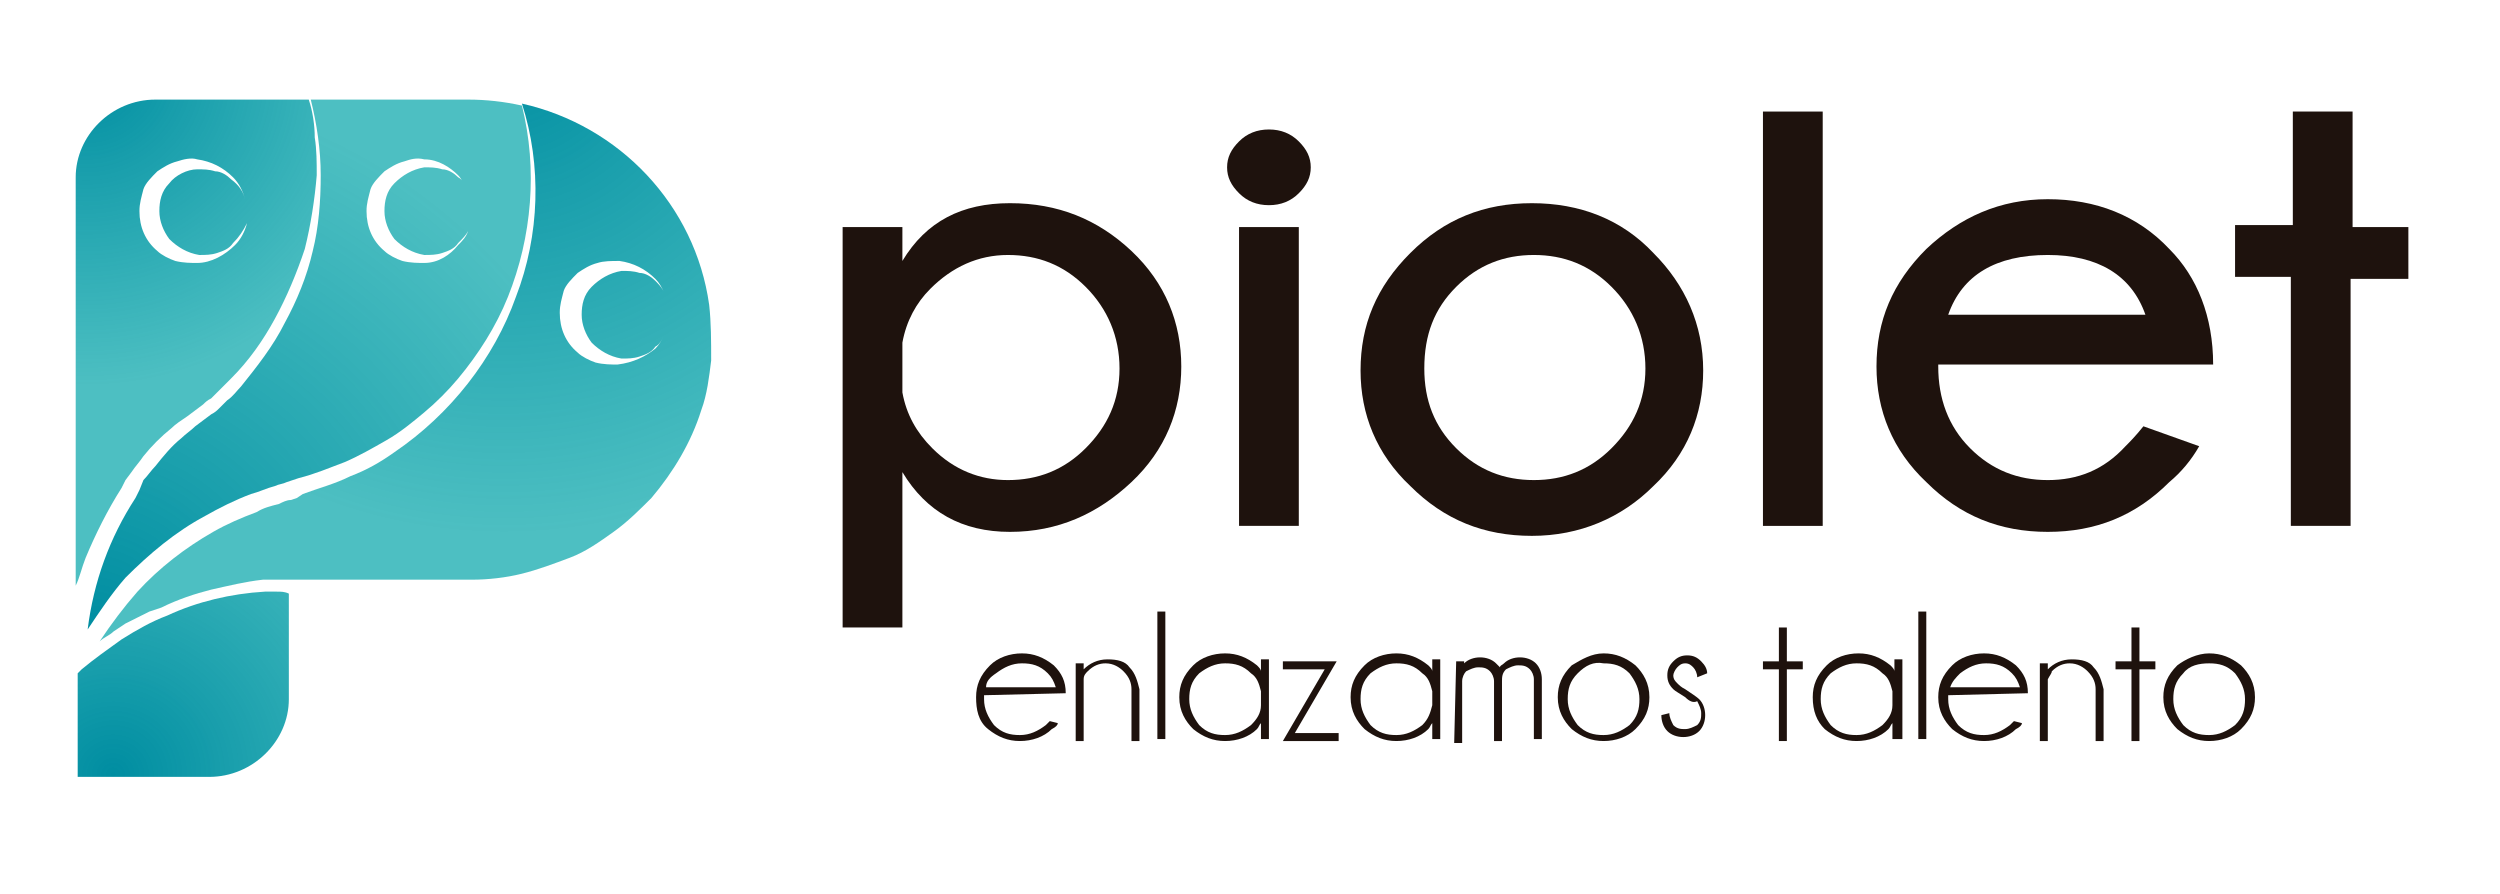 <?xml version="1.0" encoding="utf-8"?>
<!-- Generator: Adobe Illustrator 25.0.1, SVG Export Plug-In . SVG Version: 6.00 Build 0)  -->
<svg version="1.1" id="Capa_1" xmlns="http://www.w3.org/2000/svg" xmlns:xlink="http://www.w3.org/1999/xlink" x="0px" y="0px"
	 viewBox="0 0 125.5 44.9" style="enable-background:new 0 0 125.5 44.9;" xml:space="preserve">
<style type="text/css">
	.st0{fill:url(#SVGID_1_);}
	.st1{fill:url(#SVGID_2_);}
	.st2{fill:#1E120D;}
	.st3{fill:url(#SVGID_3_);}
	.st4{fill:url(#SVGID_4_);}
</style>
<radialGradient id="SVGID_1_" cx="-221.558" cy="420.572" r="1" gradientTransform="matrix(18.232 0 0 -18.027 4045.108 7620.574)" gradientUnits="userSpaceOnUse">
	<stop  offset="0" style="stop-color:#008DA1"/>
	<stop  offset="1" style="stop-color:#02A4A8;stop-opacity:0.7"/>
</radialGradient>
<path class="st0" d="M13.9,29.7l-0.6,0c-1.7,0.1-3.4,0.5-4.9,1.2c-0.8,0.3-1.5,0.7-2.3,1.2c-0.7,0.5-1.4,1-2,1.5l-0.2,0.2V39h6.6
	c2.2,0,4-1.8,4-3.9v-5.3C14.3,29.7,14.1,29.7,13.9,29.7z"/>
<radialGradient id="SVGID_2_" cx="-226.081" cy="428.324" r="1" gradientTransform="matrix(27.875 0 0 -27.561 6306.722 11836.734)" gradientUnits="userSpaceOnUse">
	<stop  offset="0" style="stop-color:#008DA1"/>
	<stop  offset="1" style="stop-color:#02A4A8;stop-opacity:0.7"/>
</radialGradient>
<path class="st1" d="M26.2,5.3C25.3,5.1,24.4,5,23.5,5h-7.9c0.3,1.2,0.5,2.5,0.5,3.8c0,1.3-0.1,2.6-0.4,3.8
	c-0.3,1.3-0.8,2.5-1.4,3.6c-0.6,1.2-1.4,2.2-2.2,3.2c-0.2,0.2-0.4,0.5-0.7,0.7L11,20.5c-0.1,0.1-0.2,0.2-0.4,0.3l-0.4,0.3l-0.4,0.3
	c-0.2,0.2-0.5,0.4-0.7,0.6c-0.5,0.4-0.9,0.9-1.3,1.4c-0.2,0.2-0.4,0.5-0.6,0.7L7,24.6l-0.1,0.2L6.8,25c-1.3,2-2.1,4.2-2.4,6.6
	c0.6-0.9,1.2-1.8,1.9-2.6c1.2-1.2,2.5-2.3,4-3.1c0.7-0.4,1.5-0.8,2.3-1.1c0.4-0.1,0.8-0.3,1.2-0.4c0.2-0.1,0.4-0.1,0.6-0.2l0.3-0.1
	l0.3-0.1c0.8-0.2,1.5-0.5,2.3-0.8c0.7-0.3,1.4-0.7,2.1-1.1c0.7-0.4,1.3-0.9,1.9-1.4c0.6-0.5,1.2-1.1,1.7-1.7c1-1.2,1.9-2.6,2.5-4.1
	C26.7,11.9,27,8.5,26.2,5.3z M21.3,13.2c-0.3,0-0.7,0-1.1-0.1c-0.3-0.1-0.7-0.3-0.9-0.5c-0.6-0.5-0.9-1.2-0.9-2
	c0-0.4,0.1-0.7,0.2-1.1c0.1-0.3,0.4-0.6,0.7-0.9c0.3-0.2,0.6-0.4,1-0.5C20.6,8,20.9,7.9,21.3,8C22,8,22.6,8.4,23,8.8
	c0.2,0.2,0.3,0.5,0.5,0.7c-0.1-0.2-0.3-0.5-0.5-0.6c-0.2-0.2-0.5-0.4-0.8-0.4c-0.3-0.1-0.6-0.1-0.9-0.1c-0.6,0.1-1.1,0.4-1.5,0.8
	c-0.4,0.4-0.5,0.9-0.5,1.4c0,0.5,0.2,1,0.5,1.4c0.4,0.4,0.9,0.7,1.5,0.8c0.3,0,0.6,0,0.9-0.1c0.3-0.1,0.6-0.2,0.8-0.5
	c0.2-0.2,0.4-0.4,0.5-0.6c-0.1,0.3-0.3,0.5-0.5,0.7C22.6,12.8,22,13.2,21.3,13.2z"/>
<path class="st2" d="M49.4,34.9c0,0.1,0,0.1,0,0.2c0,0.5,0.2,0.9,0.5,1.3c0.4,0.4,0.8,0.5,1.3,0.5c0.5,0,0.9-0.2,1.3-0.5
	c0.1-0.1,0.1-0.1,0.2-0.2l0.4,0.1c0,0.1-0.1,0.2-0.3,0.3c-0.4,0.4-1,0.6-1.6,0.6c-0.6,0-1.1-0.2-1.6-0.6S49,35.6,49,35
	c0-0.6,0.2-1.1,0.7-1.6c0.4-0.4,1-0.6,1.6-0.6c0.6,0,1.1,0.2,1.6,0.6c0.4,0.4,0.6,0.8,0.6,1.4L49.4,34.9L49.4,34.9z M49.5,34.5H53
	c-0.1-0.3-0.2-0.5-0.4-0.7c-0.4-0.4-0.8-0.5-1.3-0.5c-0.5,0-0.9,0.2-1.3,0.5C49.7,34,49.5,34.2,49.5,34.5z"/>
<path class="st2" d="M54.4,34.1v3.1H54v-3.9h0.4v0.3c0.3-0.3,0.7-0.5,1.2-0.5c0.5,0,0.9,0.1,1.1,0.4c0.3,0.3,0.4,0.7,0.5,1.1v2.6
	h-0.4v-2.6c0-0.3-0.1-0.6-0.4-0.9c-0.2-0.2-0.5-0.4-0.9-0.4c-0.3,0-0.6,0.1-0.9,0.4C54.5,33.8,54.4,33.9,54.4,34.1z"/>
<path class="st2" d="M58.5,30.7v6.4h-0.4v-6.4H58.5z"/>
<path class="st2" d="M63.7,37.1h-0.4v-0.8c-0.1,0.1-0.1,0.2-0.2,0.3c-0.4,0.4-1,0.6-1.6,0.6c-0.6,0-1.1-0.2-1.6-0.6
	c-0.4-0.4-0.7-0.9-0.7-1.6c0-0.6,0.2-1.1,0.7-1.6c0.4-0.4,1-0.6,1.6-0.6c0.6,0,1.1,0.2,1.6,0.6c0.1,0.1,0.2,0.2,0.2,0.3v-0.6h0.4
	V37.1z M63.3,35.4v-0.7c-0.1-0.4-0.2-0.7-0.5-0.9c-0.4-0.4-0.8-0.5-1.3-0.5c-0.5,0-0.9,0.2-1.3,0.5c-0.4,0.4-0.5,0.8-0.5,1.3
	c0,0.5,0.2,0.9,0.5,1.3c0.4,0.4,0.8,0.5,1.3,0.5c0.5,0,0.9-0.2,1.3-0.5C63.1,36.1,63.3,35.8,63.3,35.4z"/>
<path class="st2" d="M66.5,33.6h-2.1v-0.4h2.7L65,36.8h2.2v0.4h-2.8L66.5,33.6z"/>
<path class="st2" d="M72.3,37.1h-0.4v-0.8c-0.1,0.1-0.1,0.2-0.2,0.3c-0.4,0.4-1,0.6-1.6,0.6c-0.6,0-1.1-0.2-1.6-0.6
	c-0.4-0.4-0.7-0.9-0.7-1.6c0-0.6,0.2-1.1,0.7-1.6c0.4-0.4,1-0.6,1.6-0.6c0.6,0,1.1,0.2,1.6,0.6c0.1,0.1,0.2,0.2,0.2,0.3v-0.6h0.4
	V37.1z M71.9,35.4v-0.7c-0.1-0.4-0.2-0.7-0.5-0.9c-0.4-0.4-0.8-0.5-1.3-0.5c-0.5,0-0.9,0.2-1.3,0.5c-0.4,0.4-0.5,0.8-0.5,1.3
	c0,0.5,0.2,0.9,0.5,1.3c0.4,0.4,0.8,0.5,1.3,0.5c0.5,0,0.9-0.2,1.3-0.5C71.7,36.1,71.8,35.8,71.9,35.4z"/>
<path class="st2" d="M73.1,33.2h0.4v0.1c0.2-0.2,0.5-0.3,0.8-0.3c0.3,0,0.6,0.1,0.8,0.3c0.1,0.1,0.1,0.1,0.2,0.2
	c0-0.1,0.1-0.1,0.2-0.2c0.2-0.2,0.5-0.3,0.8-0.3c0.3,0,0.6,0.1,0.8,0.3c0.2,0.2,0.3,0.5,0.3,0.8v3h-0.4v-3c0-0.2-0.1-0.4-0.2-0.5
	c-0.2-0.2-0.4-0.2-0.6-0.2c-0.2,0-0.4,0.1-0.6,0.2c-0.2,0.2-0.2,0.4-0.2,0.6v3h-0.4v-3c0-0.2-0.1-0.4-0.2-0.5
	c-0.2-0.2-0.4-0.2-0.6-0.2c-0.2,0-0.4,0.1-0.6,0.2c-0.1,0.1-0.2,0.3-0.2,0.5v3.1h-0.4L73.1,33.2L73.1,33.2z"/>
<path class="st2" d="M80.5,32.8c0.6,0,1.1,0.2,1.6,0.6c0.4,0.4,0.7,0.9,0.7,1.6c0,0.6-0.2,1.1-0.7,1.6c-0.4,0.4-1,0.6-1.6,0.6
	c-0.6,0-1.1-0.2-1.6-0.6c-0.4-0.4-0.7-0.9-0.7-1.6c0-0.6,0.2-1.1,0.7-1.6C79.4,33.1,79.9,32.8,80.5,32.8z M79.2,33.8
	c-0.4,0.4-0.5,0.8-0.5,1.3c0,0.5,0.2,0.9,0.5,1.3c0.4,0.4,0.8,0.5,1.3,0.5c0.5,0,0.9-0.2,1.3-0.5c0.4-0.4,0.5-0.8,0.5-1.3
	c0-0.5-0.2-0.9-0.5-1.3c-0.4-0.4-0.8-0.5-1.3-0.5C80,33.2,79.6,33.4,79.2,33.8z"/>
<path class="st2" d="M84.6,35c-0.3-0.2-0.5-0.3-0.6-0.4c-0.2-0.2-0.3-0.4-0.3-0.7c0-0.3,0.1-0.5,0.3-0.7c0.2-0.2,0.4-0.3,0.7-0.3
	c0.3,0,0.5,0.1,0.7,0.3c0.2,0.2,0.3,0.4,0.3,0.6v0L85.2,34c0-0.2-0.1-0.4-0.2-0.5c-0.1-0.1-0.2-0.2-0.4-0.2c-0.2,0-0.3,0.1-0.4,0.2
	c-0.1,0.1-0.2,0.3-0.2,0.4c0,0.2,0.1,0.3,0.2,0.4c0.1,0.1,0.2,0.2,0.4,0.3c0.3,0.2,0.6,0.4,0.7,0.5c0.2,0.2,0.3,0.5,0.3,0.8
	c0,0.3-0.1,0.6-0.3,0.8c-0.2,0.2-0.5,0.3-0.8,0.3c-0.3,0-0.6-0.1-0.8-0.3c-0.2-0.2-0.3-0.5-0.3-0.8l0.4-0.1c0,0.2,0.1,0.4,0.2,0.6
	c0.2,0.2,0.4,0.2,0.6,0.2c0.2,0,0.4-0.1,0.6-0.2c0.2-0.2,0.2-0.4,0.2-0.6c0-0.2-0.1-0.4-0.2-0.6C85,35.3,84.8,35.2,84.6,35z"/>
<path class="st2" d="M89.3,33.2v-1.7h0.4v1.7h0.8v0.4h-0.8v3.6h-0.4v-3.6h-0.8v-0.4H89.3z"/>
<path class="st2" d="M95.4,37.1H95v-0.8c-0.1,0.1-0.1,0.2-0.2,0.3c-0.4,0.4-1,0.6-1.6,0.6c-0.6,0-1.1-0.2-1.6-0.6
	C91.2,36.2,91,35.7,91,35c0-0.6,0.2-1.1,0.7-1.6c0.4-0.4,1-0.6,1.6-0.6c0.6,0,1.1,0.2,1.6,0.6c0.1,0.1,0.2,0.2,0.2,0.3v-0.6h0.4
	V37.1z M95,35.4v-0.7c-0.1-0.4-0.2-0.7-0.5-0.9c-0.4-0.4-0.8-0.5-1.3-0.5c-0.5,0-0.9,0.2-1.3,0.5c-0.4,0.4-0.5,0.8-0.5,1.3
	c0,0.5,0.2,0.9,0.5,1.3c0.4,0.4,0.8,0.5,1.3,0.5c0.5,0,0.9-0.2,1.3-0.5C94.8,36.1,95,35.8,95,35.4z"/>
<path class="st2" d="M96.7,30.7v6.4h-0.4v-6.4H96.7z"/>
<path class="st2" d="M97.8,34.9c0,0.1,0,0.1,0,0.2c0,0.5,0.2,0.9,0.5,1.3c0.4,0.4,0.8,0.5,1.3,0.5c0.5,0,0.9-0.2,1.3-0.5
	c0.1-0.1,0.1-0.1,0.2-0.2l0.4,0.1c0,0.1-0.1,0.2-0.3,0.3c-0.4,0.4-1,0.6-1.6,0.6c-0.6,0-1.1-0.2-1.6-0.6c-0.4-0.4-0.7-0.9-0.7-1.6
	c0-0.6,0.2-1.1,0.7-1.6c0.4-0.4,1-0.6,1.6-0.6c0.6,0,1.1,0.2,1.6,0.6c0.4,0.4,0.6,0.8,0.6,1.4L97.8,34.9L97.8,34.9z M97.9,34.5h3.5
	c-0.1-0.3-0.2-0.5-0.4-0.7c-0.4-0.4-0.8-0.5-1.3-0.5c-0.5,0-0.9,0.2-1.3,0.5C98.2,34,98,34.2,97.9,34.5z"/>
<path class="st2" d="M102.8,34.1v3.1h-0.4v-3.9h0.4v0.3c0.3-0.3,0.7-0.5,1.2-0.5c0.5,0,0.9,0.1,1.1,0.4c0.3,0.3,0.4,0.7,0.5,1.1v2.6
	h-0.4v-2.6c0-0.3-0.1-0.6-0.4-0.9c-0.2-0.2-0.5-0.4-0.9-0.4c-0.3,0-0.6,0.1-0.9,0.4C103,33.8,102.9,33.9,102.8,34.1z"/>
<path class="st2" d="M107,33.2v-1.7h0.4v1.7h0.8v0.4h-0.8v3.6H107v-3.6h-0.8v-0.4H107z"/>
<path class="st2" d="M110.9,32.8c0.6,0,1.1,0.2,1.6,0.6c0.4,0.4,0.7,0.9,0.7,1.6c0,0.6-0.2,1.1-0.7,1.6c-0.4,0.4-1,0.6-1.6,0.6
	c-0.6,0-1.1-0.2-1.6-0.6c-0.4-0.4-0.7-0.9-0.7-1.6c0-0.6,0.2-1.1,0.7-1.6C109.7,33.1,110.3,32.8,110.9,32.8z M109.6,33.8
	c-0.4,0.4-0.5,0.8-0.5,1.3c0,0.5,0.2,0.9,0.5,1.3c0.4,0.4,0.8,0.5,1.3,0.5c0.5,0,0.9-0.2,1.3-0.5c0.4-0.4,0.5-0.8,0.5-1.3
	c0-0.5-0.2-0.9-0.5-1.3c-0.4-0.4-0.8-0.5-1.3-0.5S109.9,33.4,109.6,33.8z"/>
<path class="st2" d="M42.3,11.4h3v1.7c1.2-2,3-2.9,5.4-2.9c2.4,0,4.4,0.8,6.1,2.4s2.5,3.6,2.5,5.8c0,2.2-0.8,4.2-2.5,5.8
	c-1.7,1.6-3.7,2.5-6.1,2.5c-2.4,0-4.2-1-5.4-3v7.8h-3V11.4z M45.3,17.2v2.5c0.2,1.1,0.7,2,1.5,2.8c1.1,1.1,2.4,1.6,3.8,1.6
	c1.5,0,2.8-0.5,3.9-1.6c1.1-1.1,1.7-2.4,1.7-4c0-1.6-0.6-3-1.7-4.1c-1.1-1.1-2.4-1.6-3.9-1.6c-1.5,0-2.8,0.6-3.9,1.7
	C46,15.2,45.5,16.1,45.3,17.2z"/>
<path class="st2" d="M65.2,7.1c0.4,0.4,0.6,0.8,0.6,1.3c0,0.5-0.2,0.9-0.6,1.3c-0.4,0.4-0.9,0.6-1.5,0.6c-0.6,0-1.1-0.2-1.5-0.6
	c-0.4-0.4-0.6-0.8-0.6-1.3c0-0.5,0.2-0.9,0.6-1.3c0.4-0.4,0.9-0.6,1.5-0.6C64.3,6.5,64.8,6.7,65.2,7.1z M65.2,11.4v15h-3v-15H65.2z"
	/>
<path class="st2" d="M76.9,10.2c2.4,0,4.5,0.8,6.1,2.5c1.6,1.6,2.5,3.6,2.5,5.9c0,2.2-0.8,4.2-2.5,5.8c-1.6,1.6-3.7,2.5-6.1,2.5
	c-2.4,0-4.4-0.8-6.1-2.5c-1.7-1.6-2.5-3.6-2.5-5.8c0-2.3,0.8-4.2,2.5-5.9C72.5,11,74.5,10.2,76.9,10.2z M73.1,14.4
	c-1.1,1.1-1.6,2.4-1.6,4.1c0,1.6,0.5,2.9,1.6,4c1.1,1.1,2.4,1.6,3.9,1.6c1.5,0,2.8-0.5,3.9-1.6c1.1-1.1,1.7-2.4,1.7-4
	c0-1.6-0.6-3-1.7-4.1c-1.1-1.1-2.4-1.6-3.9-1.6C75.5,12.8,74.2,13.3,73.1,14.4z"/>
<path class="st2" d="M91.5,5.6v20.8h-3V5.6H91.5z"/>
<path class="st2" d="M97.3,18.4L97.3,18.4c0,1.6,0.5,3,1.6,4.1c1.1,1.1,2.4,1.6,3.9,1.6c1.5,0,2.8-0.5,3.9-1.7
	c0.2-0.2,0.5-0.5,0.9-1l2.8,1c-0.4,0.7-0.9,1.3-1.5,1.8c-1.7,1.7-3.7,2.5-6.1,2.5c-2.4,0-4.4-0.8-6.1-2.5c-1.7-1.6-2.5-3.6-2.5-5.8
	c0-2.3,0.8-4.2,2.5-5.9c1.7-1.6,3.7-2.5,6.1-2.5c2.4,0,4.5,0.8,6.1,2.5c1.4,1.4,2.2,3.4,2.2,5.8H97.3z M97.8,15.8h9.9
	c-0.7-2-2.4-3-4.9-3C100.2,12.8,98.5,13.8,97.8,15.8z"/>
<path class="st2" d="M115.1,11.4V5.6h3v5.8h2.8v2.6H118v12.4h-3V13.9h-2.8v-2.6H115.1z"/>
<radialGradient id="SVGID_3_" cx="-219.874" cy="417.685" r="1" gradientTransform="matrix(16.151 0 0 -15.969 3555.479 6673.547)" gradientUnits="userSpaceOnUse">
	<stop  offset="0" style="stop-color:#008DA1"/>
	<stop  offset="1" style="stop-color:#02A4A8;stop-opacity:0.7"/>
</radialGradient>
<path class="st3" d="M15.8,6.9c0-0.6-0.1-1.3-0.3-1.9H7.8c-2.2,0-4,1.8-4,3.9v20.5C4,29,4.1,28.5,4.3,28c0.5-1.2,1.1-2.4,1.8-3.5
	l0.1-0.2l0.1-0.2l0.3-0.4c0.2-0.3,0.4-0.5,0.6-0.8c0.4-0.5,0.9-1,1.4-1.4c0.2-0.2,0.5-0.4,0.8-0.6l0.4-0.3l0.4-0.3
	c0.1-0.1,0.2-0.2,0.4-0.3l0.3-0.3c0.2-0.2,0.4-0.4,0.7-0.7c0.9-0.9,1.6-1.9,2.2-3c0.6-1.1,1.1-2.3,1.5-3.5c0.3-1.2,0.5-2.5,0.6-3.7
	C15.9,8.2,15.9,7.5,15.8,6.9z M9.9,13.2c-0.3,0-0.7,0-1.1-0.1c-0.3-0.1-0.7-0.3-0.9-0.5c-0.6-0.5-0.9-1.2-0.9-2
	c0-0.4,0.1-0.7,0.2-1.1c0.1-0.3,0.4-0.6,0.7-0.9c0.3-0.2,0.6-0.4,1-0.5C9.2,8,9.6,7.9,9.9,8c0.7,0.1,1.3,0.4,1.8,0.9
	c0.3,0.3,0.5,0.7,0.6,1.1c-0.1-0.4-0.3-0.7-0.7-1c-0.2-0.2-0.5-0.4-0.8-0.4c-0.3-0.1-0.6-0.1-0.9-0.1C9.4,8.5,8.8,8.8,8.5,9.2
	C8.1,9.6,8,10.1,8,10.6c0,0.5,0.2,1,0.5,1.4c0.4,0.4,0.9,0.7,1.5,0.8c0.3,0,0.6,0,0.9-0.1c0.3-0.1,0.6-0.2,0.8-0.5
	c0.3-0.3,0.5-0.6,0.7-1c-0.1,0.4-0.3,0.8-0.6,1.1C11.3,12.8,10.6,13.2,9.9,13.2z"/>
<radialGradient id="SVGID_4_" cx="-225.273" cy="426.939" r="1" gradientTransform="matrix(25.468 0 0 -25.182 5762.556 10752.97)" gradientUnits="userSpaceOnUse">
	<stop  offset="0" style="stop-color:#008DA1"/>
	<stop  offset="1" style="stop-color:#02A4A8;stop-opacity:0.7"/>
</radialGradient>
<path class="st4" d="M35.6,15.3c-0.7-5-4.5-9-9.4-10.1c1,3.1,0.9,6.6-0.3,9.7c-1.1,3.1-3.3,5.9-6.1,7.8c-0.7,0.5-1.4,0.9-2.2,1.2
	c-0.8,0.4-1.6,0.6-2.4,0.9L14.9,25l-0.3,0.1c-0.2,0-0.4,0.1-0.6,0.2c-0.4,0.1-0.8,0.2-1.1,0.4c-0.8,0.3-1.5,0.6-2.2,1
	c-1.4,0.8-2.7,1.8-3.8,3c-0.7,0.8-1.3,1.6-1.9,2.5c0.2-0.2,0.5-0.3,0.7-0.5l0.6-0.4l0.6-0.3c0.2-0.1,0.4-0.2,0.6-0.3l0.3-0.1
	l0.3-0.1c0.8-0.4,1.7-0.7,2.5-0.9c0.9-0.2,1.7-0.4,2.6-0.5l0.7,0c0.2,0,0.4,0,0.7,0c0.4,0,0.9,0,1.3,0l2.6,0l5.2,0
	c0.8,0,1.7-0.1,2.5-0.3c0.8-0.2,1.6-0.5,2.4-0.8s1.5-0.8,2.2-1.3s1.3-1.1,1.9-1.7c1.1-1.3,2-2.8,2.5-4.4c0.3-0.8,0.4-1.7,0.5-2.5
	C35.7,17.1,35.7,16.2,35.6,15.3z M31,18.3c-0.3,0-0.7,0-1.1-0.1c-0.3-0.1-0.7-0.3-0.9-0.5c-0.6-0.5-0.9-1.2-0.9-2
	c0-0.4,0.1-0.7,0.2-1.1c0.1-0.3,0.4-0.6,0.7-0.9c0.3-0.2,0.6-0.4,1-0.5c0.3-0.1,0.7-0.1,1.1-0.1c0.7,0.1,1.3,0.4,1.8,0.9
	c0.2,0.2,0.3,0.4,0.4,0.6c-0.1-0.2-0.3-0.4-0.4-0.5c-0.2-0.2-0.5-0.4-0.8-0.4c-0.3-0.1-0.6-0.1-0.9-0.1c-0.6,0.1-1.1,0.4-1.5,0.8
	c-0.4,0.4-0.5,0.9-0.5,1.4c0,0.5,0.2,1,0.5,1.4c0.4,0.4,0.9,0.7,1.5,0.8c0.3,0,0.6,0,0.9-0.1c0.3-0.1,0.6-0.2,0.8-0.5
	c0.2-0.1,0.3-0.3,0.4-0.5c-0.1,0.2-0.2,0.4-0.4,0.6C32.4,17.9,31.8,18.2,31,18.3z"/>
</svg>
